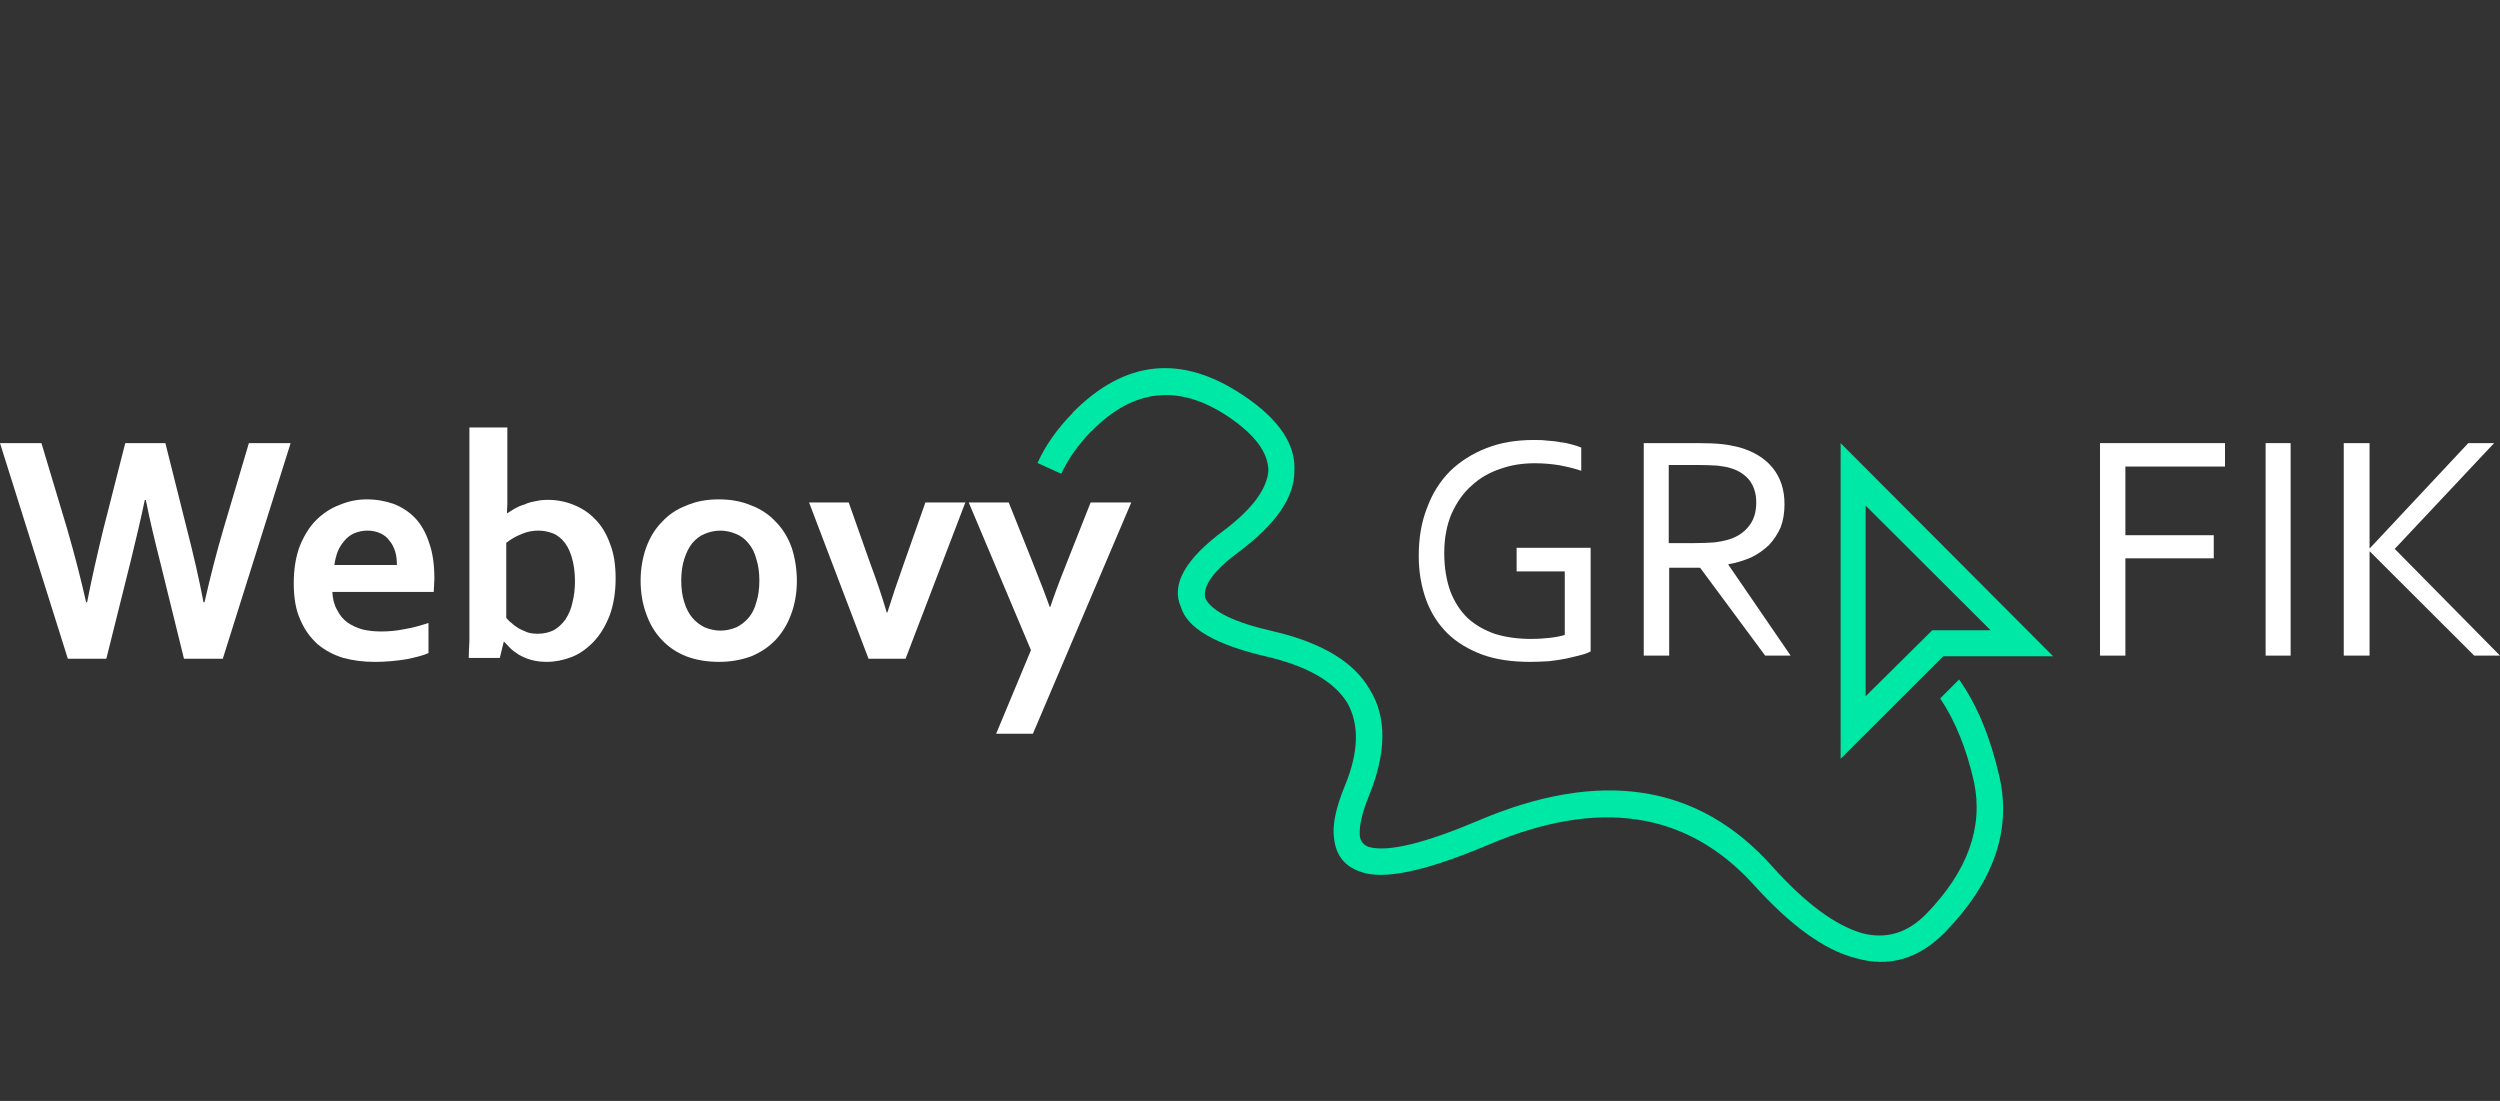 <?xml version="1.0" encoding="utf-8"?>
<!-- Generator: Adobe Illustrator 16.0.0, SVG Export Plug-In . SVG Version: 6.00 Build 0)  -->
<!DOCTYPE svg PUBLIC "-//W3C//DTD SVG 1.1//EN" "http://www.w3.org/Graphics/SVG/1.1/DTD/svg11.dtd">
<svg version="1.1" id="Vrstva_1" xmlns="http://www.w3.org/2000/svg" xmlns:xlink="http://www.w3.org/1999/xlink" x="0px" y="0px"
	 width="436px" height="192px" viewBox="0 0 436 192" enable-background="new 0 0 436 192" xml:space="preserve">
<rect x="0" y="0" width="436" height="192" fill="#333333" stroke="none"/>
<rect opacity="0" fill="#FFFFFF" width="436" height="192"/>
<path fill="#FFFFFF" d="M399.485,77.279h-4.359v37.061h4.359V77.279z"/>
<path fill="#FFFFFF" d="M388.04,81.366v-4.086h-21.8v37.061h4.426V97.371h15.413v-4.03h-15.413V81.366H388.04z"/>
<path fill="#FFFFFF" d="M434.973,77.279h-4.506l-17.158,18.333h-0.058V77.279h-4.5v37.061h4.502V96.178h0.058l18.188,18.162H436
	l-18.359-18.615L434.973,77.279z"/>
<path fill="#FFFFFF" d="M301.442,98.506v-0.113c1.463-0.227,2.809-0.682,3.988-1.191c1.182-0.568,2.191-1.306,3.092-2.158
	c0.842-0.908,1.514-1.93,2.021-3.065c0.449-1.19,0.674-2.553,0.674-4.03c0-2.554-0.674-4.597-2.021-6.299
	c-1.352-1.703-3.316-2.895-5.844-3.633c-0.955-0.227-1.967-0.454-3.09-0.567c-1.125-0.114-2.473-0.17-4.102-0.17h-9.49v37.061h4.436
	V99.017h5.395l11.344,15.322h4.441L301.442,98.506z M295.429,94.72h-4.4V81.094h5.068c1.393,0,2.508,0.056,3.455,0.114
	c0.889,0.114,1.668,0.228,2.338,0.456c1.338,0.399,2.451,1.14,3.23,2.109c0.723,0.969,1.17,2.225,1.17,3.876
	c0,1.711-0.447,3.079-1.283,4.104c-0.836,1.083-2.004,1.882-3.508,2.338c-0.781,0.229-1.615,0.399-2.617,0.512
	C297.937,94.663,296.765,94.72,295.429,94.72z"/>
<path fill="#FFFFFF" d="M275.77,82.106v-4.059c-0.449-0.171-0.957-0.343-1.576-0.515c-0.619-0.171-1.297-0.343-2.029-0.4
	c-0.732-0.171-1.52-0.229-2.309-0.285c-0.846-0.114-1.633-0.114-2.424-0.114c-2.986,0-5.75,0.456-8.227,1.429
	c-2.482,0.971-4.621,2.344-6.369,4.058c-1.746,1.772-3.1,3.944-4,6.46c-0.959,2.458-1.408,5.2-1.408,8.288
	c0,2.801,0.449,5.315,1.295,7.658c0.846,2.285,2.086,4.229,3.719,5.83s3.664,2.801,6.084,3.717c2.367,0.856,5.188,1.256,8.34,1.256
	c1.016,0,2.145-0.057,3.213-0.114c1.129-0.113,2.143-0.285,3.045-0.457c0.957-0.227,1.801-0.4,2.59-0.628
	c0.734-0.172,1.297-0.399,1.693-0.628V95.538H264.5v4.115h8.396v11.088c-0.789,0.23-1.691,0.4-2.762,0.515
	c-1.014,0.116-2.084,0.173-3.1,0.173c-2.309,0-4.395-0.287-6.254-0.857c-1.859-0.629-3.441-1.544-4.787-2.744
	c-1.299-1.257-2.313-2.799-3.047-4.688c-0.674-1.885-1.07-4.114-1.07-6.687c0-2.629,0.449-4.917,1.299-6.917
	c0.898-1.944,2.027-3.601,3.49-4.858c1.41-1.315,3.1-2.286,5.014-2.916c1.92-0.686,3.889-0.971,5.977-0.971
	c1.463,0,2.871,0.114,4.279,0.342C273.404,81.42,274.645,81.706,275.77,82.106z"/>
<path fill="#00E8A5" d="M225.741,82.167c0.283-4.613-2.668-9.056-8.906-13.212c-10.777-7.232-20.642-6.207-29.773,3.019v0.057
	c-2.722,2.79-4.763,5.695-6.121,8.713l4.139,1.879c1.191-2.563,2.947-5.068,5.273-7.46v0.057c7.318-7.516,15.313-8.313,23.931-2.505
	c4.537,3.076,6.863,6.15,6.92,9.339c-0.227,3.246-2.834,6.72-7.713,10.421c-6.803,5.012-9.3,9.511-7.542,13.384
	c1.078,3.701,6.068,6.606,14.974,8.654c7.031,1.651,11.738,4.329,14.064,8.087c2.098,3.758,1.986,8.6-0.453,14.465
	c-1.588,3.871-2.215,6.893-1.873,9.169c0.34,2.962,1.873,4.895,4.648,5.806c3.97,1.484,11.397-0.112,22.29-4.726
	c19.166-8.143,34.536-5.865,46.161,6.893c6.463,7.176,12.42,11.503,17.807,12.868c5.843,1.71,11.058,0.17,15.653-4.498l0,0
	c8.449-8.712,11.627-17.77,9.471-27.164c-1.531-6.665-3.801-12.357-7.031-16.913l-3.289,3.304c2.666,3.984,4.596,8.825,5.898,14.579
	c1.645,7.915-1.133,15.604-8.338,23.007c-3.287,3.359-7.031,4.44-11.171,3.359c-4.707-1.366-9.926-5.238-15.652-11.617
	c-12.875-14.464-30.001-17.083-51.267-8.029c-9.412,3.986-15.766,5.527-19.112,4.612c-0.961-0.341-1.473-1.024-1.584-1.99
	c-0.115-1.71,0.396-3.986,1.584-6.894c3.063-7.516,3.177-13.724,0.17-18.563c-2.721-4.784-8.334-8.201-16.953-10.195
	c-6.75-1.538-10.664-3.473-11.742-5.754c-0.508-2.162,1.535-4.896,6.012-8.198C222.565,91.335,225.741,86.723,225.741,82.167z"/>
<path fill="#FFFFFF" d="M197.291,87.635h-7.086l-4.104,10.371c-1.521,3.803-2.476,6.452-2.923,7.835h-0.113
	c-0.619-1.787-1.689-4.551-3.205-8.354l-3.938-9.853h-6.973l10.852,25.753l-6.072,14.578h6.41L197.291,87.635z"/>
<path fill="#00E8A5" d="M321.005,77.279v55.045l17.903-17.873h19.156L321.005,77.279z M336.984,109.923l-11.618,11.502V88.179
	l21.8,21.744H336.984z"/>
<path fill="#FFFFFF" d="M106.394,94.85c-0.627-1.763-1.483-3.184-2.623-4.32c-1.082-1.138-2.34-1.933-3.764-2.502
	c-1.428-0.568-2.91-0.852-4.394-0.852c-0.799,0-1.483,0.056-2.168,0.227c-0.686,0.113-1.371,0.283-1.941,0.568
	c-0.627,0.171-1.141,0.398-1.654,0.682c-0.457,0.284-0.969,0.568-1.369,0.854h-0.057c0-0.341,0-0.854,0.057-1.536
	c0-0.682,0-1.421,0-2.218V74.554h-6.617v33.885c0,1.079,0,2.218,0,3.354c-0.056,1.193-0.113,2.16-0.113,2.955h5.418l0.687-2.842
	h0.056c0.285,0.284,0.629,0.681,1.027,1.08c0.398,0.396,0.912,0.796,1.541,1.193c0.627,0.34,1.312,0.683,2.169,0.909
	c0.798,0.228,1.711,0.341,2.737,0.341c1.424,0,2.851-0.284,4.333-0.853c1.428-0.567,2.682-1.479,3.822-2.673
	c1.143-1.193,2.056-2.728,2.798-4.605c0.683-1.875,1.026-4.035,1.026-6.423C107.365,98.604,107.08,96.556,106.394,94.85z
	 M99.828,105.106c-0.227,1.153-0.678,2.076-1.188,2.884c-0.566,0.806-1.244,1.44-2.039,1.901c-0.791,0.403-1.751,0.634-2.826,0.634
	c-0.621,0-1.188-0.058-1.752-0.23c-0.511-0.229-1.019-0.403-1.528-0.69c-0.454-0.289-0.905-0.577-1.245-0.924
	c-0.395-0.287-0.734-0.634-0.96-0.922V94.672c0.792-0.634,1.697-1.153,2.713-1.555c0.962-0.404,1.924-0.578,2.885-0.578
	c0.736,0,1.415,0.115,2.149,0.346c0.678,0.173,1.414,0.634,2.035,1.268c0.677,0.692,1.188,1.614,1.583,2.827
	c0.396,1.268,0.622,2.707,0.622,4.381C100.281,102.743,100.109,104.011,99.828,105.106z"/>
<path fill="#FFFFFF" d="M138.06,95.472c-0.629-1.711-1.545-3.251-2.748-4.448c-1.146-1.254-2.576-2.224-4.236-2.851
	c-1.719-0.741-3.607-1.084-5.726-1.084c-2.12,0-3.95,0.343-5.667,1.084c-1.662,0.627-3.091,1.597-4.236,2.851
	c-1.202,1.197-2.119,2.738-2.748,4.448c-0.631,1.768-0.975,3.708-0.975,5.817s0.344,4.048,0.974,5.758
	c0.628,1.769,1.487,3.251,2.69,4.506c1.145,1.254,2.578,2.224,4.294,2.907c1.658,0.627,3.548,0.97,5.725,0.97
	c2.061,0,3.895-0.342,5.609-0.97c1.66-0.684,3.093-1.653,4.295-2.907c1.145-1.255,2.061-2.737,2.691-4.506
	c0.628-1.71,0.972-3.648,0.972-5.758S138.631,97.239,138.06,95.472z M131.915,104.998c-0.29,1.132-0.752,2.037-1.387,2.772
	c-0.579,0.681-1.328,1.246-2.135,1.644c-0.867,0.34-1.734,0.565-2.715,0.565c-1.041,0-1.905-0.225-2.77-0.565
	c-0.809-0.397-1.559-0.963-2.137-1.644c-0.635-0.735-1.096-1.641-1.443-2.772c-0.346-1.078-0.519-2.323-0.519-3.737
	c0-1.417,0.173-2.661,0.519-3.737c0.347-1.133,0.808-2.04,1.386-2.776c0.635-0.735,1.328-1.303,2.193-1.641
	c0.809-0.34,1.73-0.567,2.713-0.567s1.906,0.227,2.713,0.567c0.867,0.338,1.617,0.906,2.195,1.641
	c0.635,0.736,1.097,1.643,1.385,2.776c0.347,1.076,0.52,2.32,0.52,3.737C132.434,102.675,132.261,103.922,131.915,104.998z"/>
<path fill="#FFFFFF" d="M154.645,106.819c-0.851-2.938-1.871-5.877-2.946-8.757l-3.683-10.429h-6.912l10.367,27.251h6.459
	l10.423-27.251h-6.966l-3.738,10.602c-1.134,3.17-2.097,6.048-2.892,8.584H154.645L154.645,106.819z"/>
<path fill="#FFFFFF" d="M7.224,77.279H0l11.831,37.605h6.713l4.209-16.873c0.911-3.686,1.764-7.315,2.505-10.828h0.17
	c0.684,3.456,1.535,7.027,2.504,10.828l4.152,16.873h6.77l11.831-37.605h-7.281l-4.438,14.972
	c-1.195,4.033-2.277,8.294-3.301,12.787h-0.171c-0.796-4.147-1.763-8.352-2.844-12.555l-3.811-15.204h-6.996l-3.869,15.204
	c-1.023,4.261-1.99,8.465-2.785,12.555h-0.172c-0.852-3.801-1.934-8.062-3.301-12.787L7.224,77.279z"/>
<path fill="#FFFFFF" d="M75.754,100.89c0-2.396-0.285-4.505-0.912-6.216c-0.572-1.767-1.37-3.193-2.453-4.334
	c-1.027-1.083-2.281-1.881-3.708-2.452c-1.483-0.513-3.022-0.799-4.735-0.799c-1.652,0-3.249,0.343-4.734,0.97
	c-1.537,0.57-2.908,1.482-4.104,2.68c-1.198,1.197-2.11,2.738-2.852,4.563c-0.682,1.825-1.025,3.991-1.025,6.444
	c0,2.452,0.342,4.618,1.141,6.329c0.741,1.77,1.768,3.138,3.023,4.278c1.311,1.082,2.795,1.882,4.507,2.394
	c1.712,0.458,3.534,0.685,5.417,0.685c1.938,0,3.764-0.171,5.531-0.456c1.711-0.341,3.021-0.685,3.877-1.084v-5.246
	c-1.424,0.457-2.793,0.856-4.219,1.083c-1.369,0.286-2.738,0.398-3.991,0.398c-1.198,0-2.282-0.112-3.25-0.34
	c-1.029-0.285-1.884-0.685-2.625-1.198c-0.8-0.571-1.368-1.257-1.825-2.166c-0.513-0.856-0.799-1.94-0.855-3.195h17.682
	C75.698,102.601,75.698,101.803,75.754,100.89z M58.314,98.534c0.118-0.823,0.294-1.587,0.587-2.351
	c0.292-0.705,0.702-1.351,1.172-1.881c0.467-0.588,1.055-1,1.697-1.292c0.705-0.294,1.468-0.472,2.285-0.472
	c0.881,0,1.642,0.177,2.287,0.472c0.646,0.292,1.172,0.704,1.582,1.292c0.469,0.529,0.762,1.176,0.996,1.881
	c0.234,0.764,0.295,1.528,0.295,2.351H58.314z"/>
</svg>
